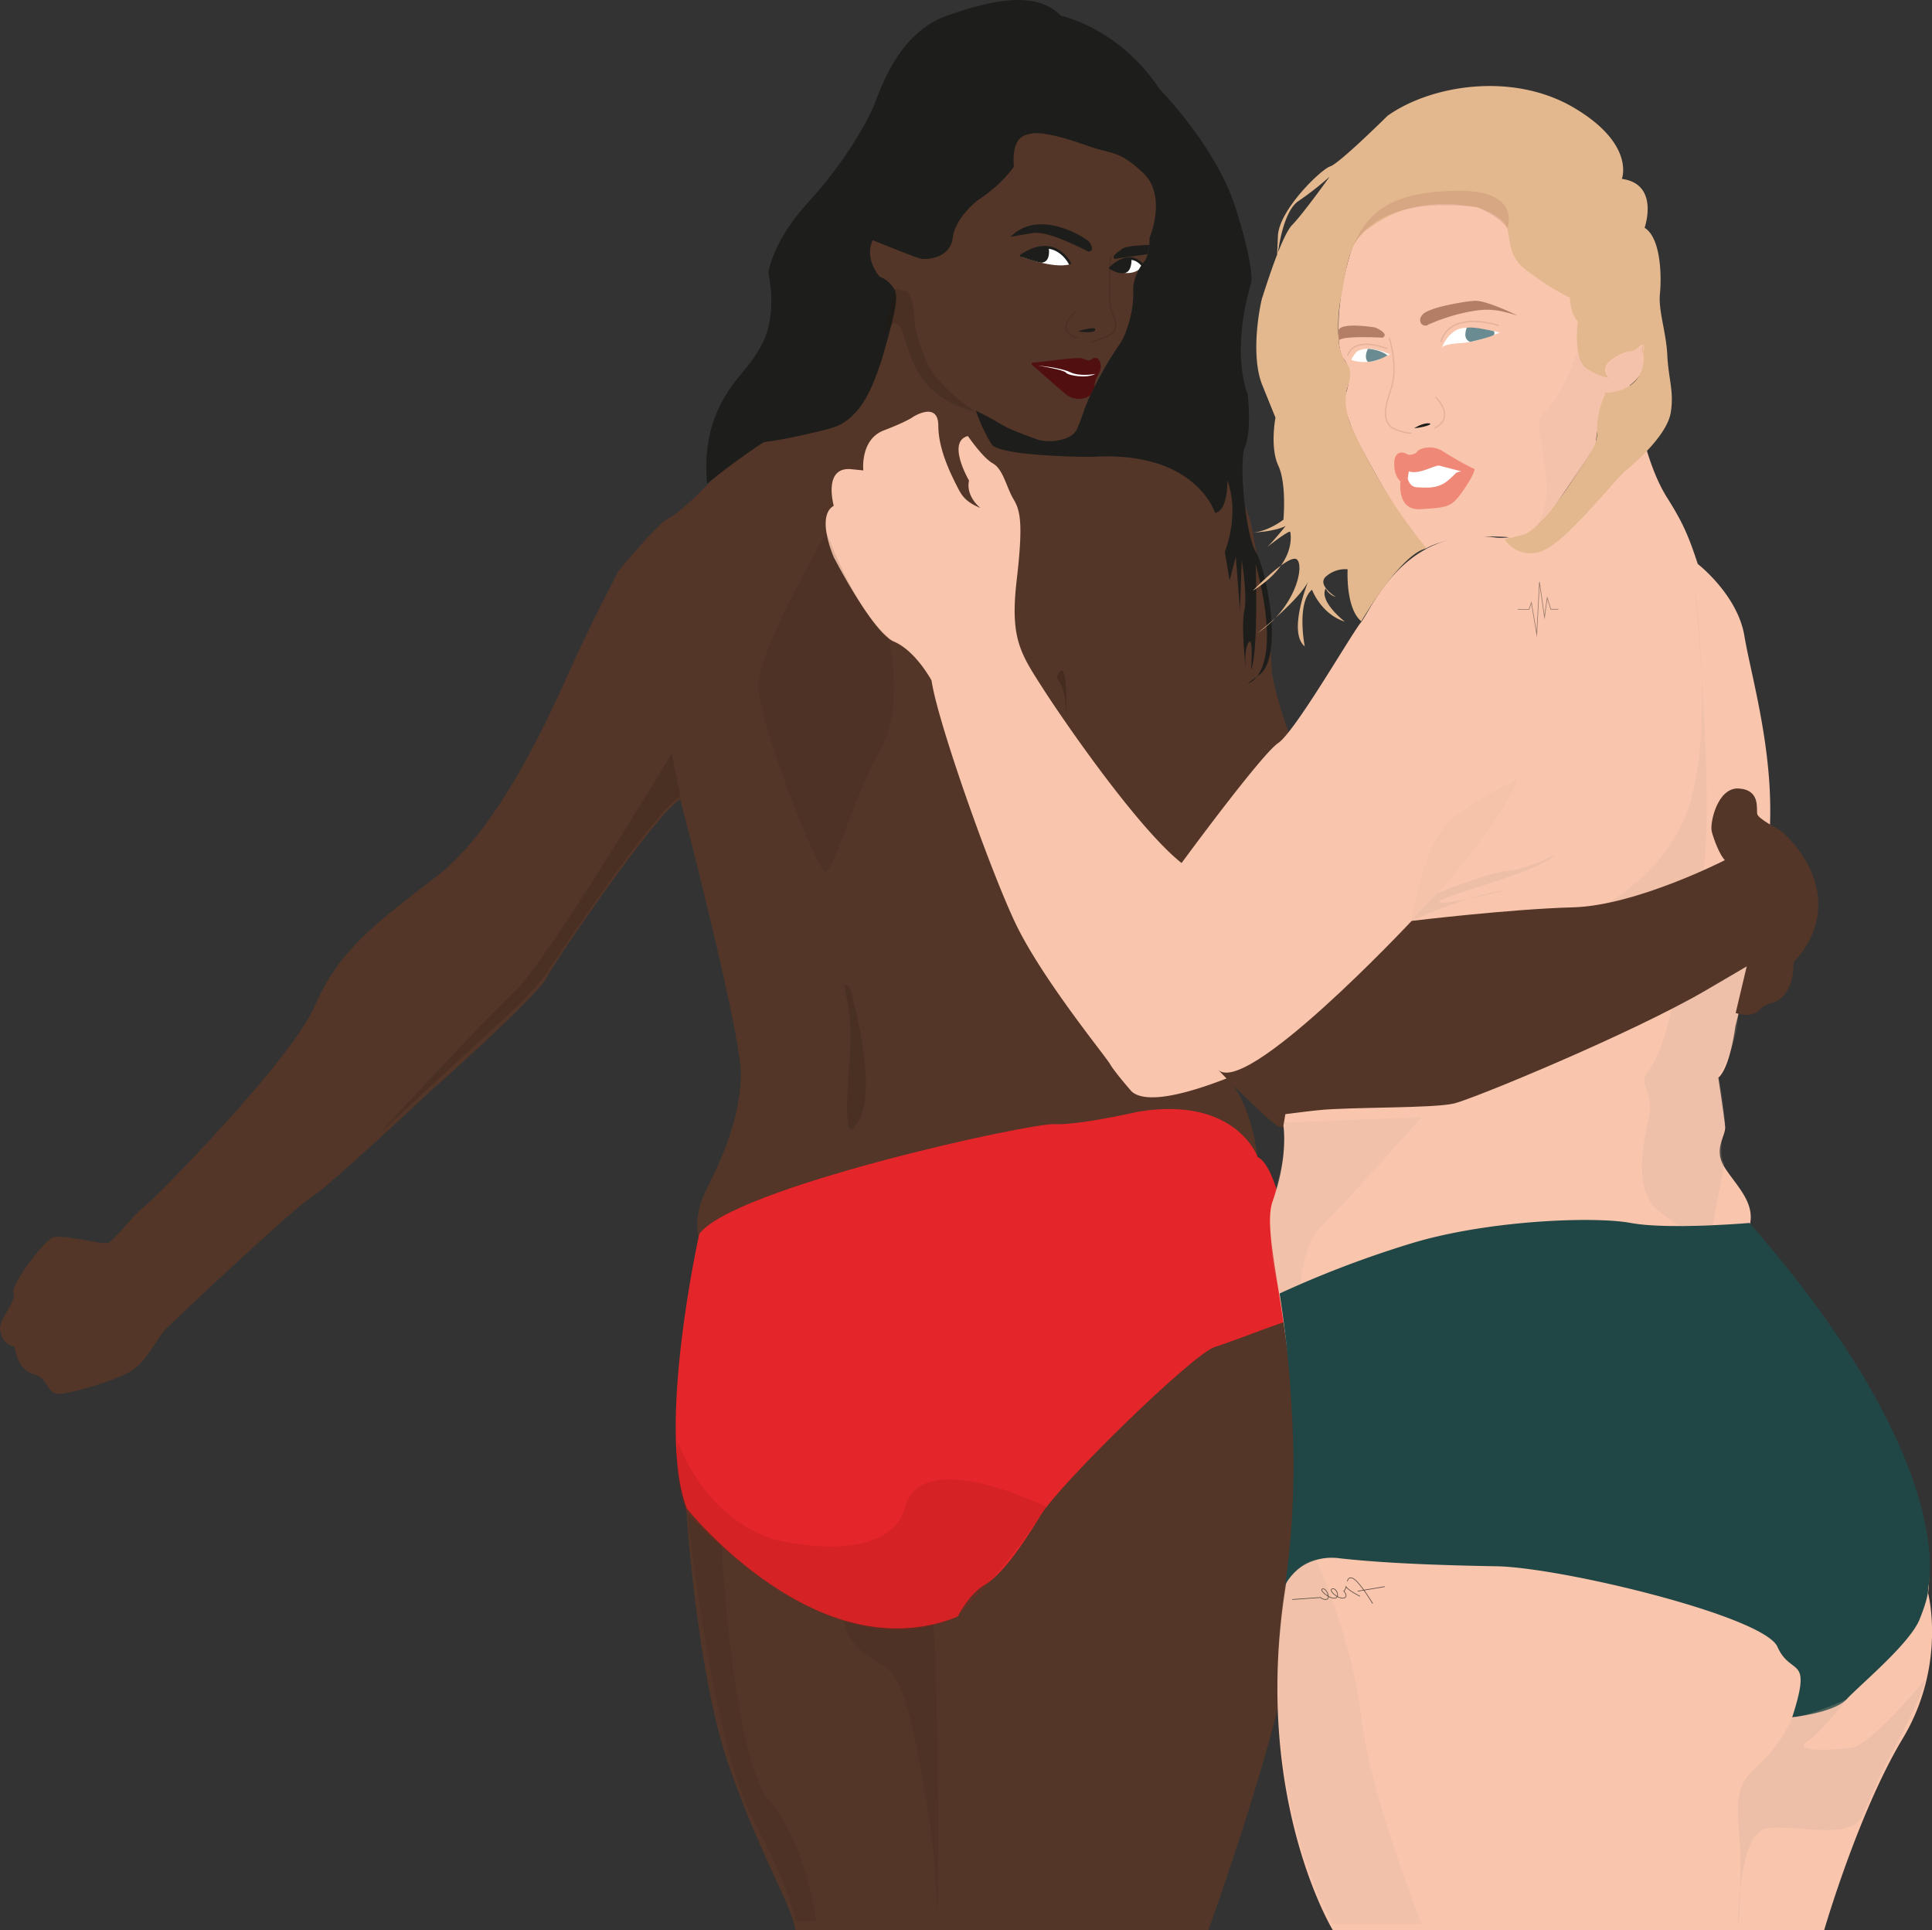 <svg xmlns="http://www.w3.org/2000/svg" viewBox="0 0 756.84 756.02"><rect x="0" y="0" width="756.84" height="756.02" fill="#333333" stroke="none"/><defs><style>.cls-1{fill:#533628;}.cls-2{fill:#fff;}.cls-3{fill:#1d1d1b;}.cls-12,.cls-21,.cls-27,.cls-29,.cls-4{fill:none;stroke-miterlimit:10;}.cls-4{stroke:#26160d;}.cls-12,.cls-4{stroke-width:0.5px;}.cls-20,.cls-4{opacity:0.19;}.cls-5{fill:#51100f;}.cls-6{fill:#e42529;}.cls-7{fill:#f9c5ac;}.cls-8{fill:#204746;}.cls-9{fill:#6b8b93;}.cls-10,.cls-26{fill:#b47d66;}.cls-11{fill:#f08878;}.cls-12{stroke:#b98b75;opacity:0.33;}.cls-13{fill:#e4b88e;}.cls-14,.cls-15,.cls-16,.cls-17,.cls-23,.cls-24,.cls-25{fill:#caad9d;}.cls-14{opacity:0.24;}.cls-15{opacity:0.17;}.cls-16,.cls-22{opacity:0.21;}.cls-17{opacity:0.18;}.cls-18,.cls-19,.cls-20{fill:#26160d;}.cls-18,.cls-26{opacity:0.29;}.cls-19{opacity:0.11;}.cls-21,.cls-27,.cls-29{stroke:#1d1d1b;}.cls-22{fill:#981915;}.cls-23{opacity:0.09;}.cls-24{opacity:0.26;}.cls-25{opacity:0.12;}.cls-27,.cls-29{stroke-width:0.25px;}.cls-27{opacity:0.44;}.cls-28{opacity:0.74;}</style></defs><title>Friends</title><g id="Layer_2" data-name="Layer 2"><g id="Home"><path class="cls-1" d="M352.42,99.16S345.74,162.09,324,166.9s-33.07,7.5-41.09,16.57-16.7,17.47-21,19.48-19.71,20.83-19.71,20.83-11.36,21.83-18,36.61S196.76,323.54,171.37,343s-38.75,29.56-48.1,51.06S61.14,469,56.46,472.68s-11.69,13.1-14,14.1-18.37-3.69-22-2S4,503.58,5.36,506.26-.32,517,0,520.37s2,6.38,5.68,7.06c0,0,1,9.07,7.35,10.74s5,8.4,11,7.73,24.05-6,29.06-10.08,9-12.42,12-15.45,50.44-47.69,56.79-51.39,46.43-41.31,46.43-41.31,41.75-36.95,45.76-44.68,43.76-65.5,52.44-69.86c0,0,23.72,91,23.72,107.48s-7.35,33.26-13.36,45-3,19.82-3,19.82-15.7,63.82-5,106.14c0,0,4,63.82,16.7,100.1s24.72,54.79,26.06,64.34H473.34s30.41-83.82,33.25-118.76,8-57.48,2.27-110.85-10.13-64.48-16.14-71.2c0,0-.88-18.74-10.8-31.87,0,0,15.47,16.42,18.81,17.76s8,0,20.71-1.34,36.75-74.57,36.75-74.57L506.08,290.4s-8-21-8-30-5.79-44.56-7.79-54.19S479.36,176,449.74,176.64s-44.21-.89-48.88-4.25-5.68-11.59-5.68-11.59l-31.4-66Z"/><path class="cls-1" d="M355.49,114.06s3.34,6.59,2.34,10,4,22.59,14.7,30.78,33.74,20,40.75,18,8.85-.33,9.69-6.51,10.19-23.53,11.86-25.79,10.18-13.79,9.35-19.14a29,29,0,0,1,1.39-14.14c1.34-3.56,3.56-2.67,4.68-11.36s10-27.08-2.45-37-54.12-23.46-72.38,0-26.72,35-26.72,35l-8.68.22s-1.79,17.59,11.58,19.15Z"/><path class="cls-2" d="M419.29,103.49S414,91,399.7,100.37C399.7,100.37,412.61,105.49,419.29,103.49Z"/><path class="cls-2" d="M434.66,105.27s6.46-7.76,13-1.32C447.69,104,444.68,109.72,434.66,105.27Z"/><path class="cls-3" d="M426.42,98.59S411.05,90.35,405,91.24s-9.13,1.56-9.13,1.56,4.45-5.57,13.58-4.9,16.93,6.45,16.93,6.45S429.54,98.14,426.42,98.59Z"/><path class="cls-3" d="M436.66,101.39l12.94-1.85h0l.65-3.63s-8.91.23-10.47,1.45S435.06,100.36,436.66,101.39Z"/><path class="cls-4" d="M435.06,100.36s-.93,16.93,0,20.27,4.72,8.72-1.51,11.15l-6.24,2.44"/><path class="cls-4" d="M421.3,122.19s-8.91,7.16.89,10.26"/><path class="cls-3" d="M422.19,129.76s7.21-2.25,6.87-.58S422.19,129.76,422.19,129.76Z"/><path class="cls-5" d="M427.8,140.58s-1,1.23-3.16,0-16,1.4-20,1.4c0,0-1.17.28,0,1.23s8.95,8,13,11.3,10.92,1.52,11.07-2.66,1.66-4.55,2.32-7S430.47,139,427.8,140.58Z"/><path class="cls-2" d="M429.08,146.46s-5.95,1.17-9.79-.66-12.69-2.62-12.69-2.62,10.12,1.61,11,2.78S425.72,148.34,429.08,146.46Z"/><path class="cls-3" d="M397.15,65.29s-4.25,6.68-13.93,13c0,0-9,6.74-10,14.89s-10.36,8.54-12.36,8.18-19-7.3-19-7.3a11.74,11.74,0,0,0-.89,3c-.88,5.56,2.61,10.08,3.64,11.32a10.94,10.94,0,0,1,5.57,4.67c1.49,2.68,1.39,5.78-2.68,20.49-1.24,4.49-1.86,6.73-2.22,7.8-3.1,9-6.56,19.06-15.16,24.44-2.74,1.71-7.2,2.71-16.12,4.73-6.16,1.39-11.31,2.2-14.82,2.67-5,3.28-10.14,6.91-15.37,10.91q-3.54,2.72-6.83,5.42c-1.26-14.64,1.94-24.44,5.08-30.67,6.14-12.18,10.86-13.13,16.71-24.6C304.72,122.41,301,107,301,107S302.17,95,316.81,79s23-31.73,25.32-37.08,9-28.73,28.73-35.74,35.74-9.35,44.76,0c0,0,22.72,4.62,38.75,28.87,0,0,22.06,22.22,29.73,46.62s6,29.28,6,29.28-8.07,24.74-1.35,43.49c0,0,1.7,13.75-1,20.43s.41,35.24,4.16,41.24,10.87,38.59,2.19,47.61l-5.35,4s14.66-3,3.16-46.77c0,0,.58,17.54-.17,30.15-.3,5-.81,9.24-1.65,11.28,0,0,1-13.7-1-10.69s-1,11.35-1,11.35-2-18-.66-23.71-1-20.05-1-20.05L485.77,239l-1.67-21-2.41,9.36L479.8,216.1s6-14.19,1-28c0,0,.37,12-4.83,12.77,0,0-7.55-24.56-48.13-21.92,0,0-32.89,0-38.9-4.38-.51-.36-3.76-5.66-6.46-13.14-.08-.24-.16-.45-.2-.58,2.5,1.2,4.49,2.27,5.84,3,3.65,2,4.45,2.7,7.24,4,1.57.74,2.9,1.24,5.54,2.25,3.57,1.37,5.35,2.05,6.26,2.26,5.28,1.21,12.43-.15,14.48-3.84a45.77,45.77,0,0,0,1.8-4.26c.71-1.82,1.15-3.18,1.28-3.57,2.16-6.44,7.89-16.41,10.15-20.11,3.58-5.9,4.12-5.77,5.58-9.16a45.17,45.17,0,0,0,3.45-14.1c.24-4.21-.23-3.88.23-6.26a20.23,20.23,0,0,1,4.56-9.18,17.64,17.64,0,0,0,.73-1.84,18.37,18.37,0,0,0,.87-6.8s7.13-16.56-2.56-25.58-11.71-7-22.06-10.69-18.07-5.34-21.55-4.67S396.39,53.94,397.15,65.29Z"/><path class="cls-6" d="M492.72,453.22S484.25,429.17,446,435.4c0,0-23.16,5.35-33,4.9s-125.82,24.94-139.07,43c0,0-17,76.33-4.87,107.54,0,0,51.3,64.6,106.09,42.33,0,0,4.45-8.91,10.68-12.47s14.26-14.7,21.83-27.17,59.68-63.24,68.14-65.91,28.19-10.69,30.8-10.69S503.85,458.56,492.72,453.22Z"/><path class="cls-7" d="M643.73,171.26s3.12,13.86,9.36,23.7,8.46,15.2,12,25.93c0,0,15.59,12.08,18.26,28.18s12,46.5,9.8,78.25S679.81,402,679.81,402s-2,16.1-6.68,20.13c0,0,2.34,15.42,2.67,19.11s-4.68,8.72-.33,15.77,12.52,14.08,9.85,23.3c0,0,76.66,82,70,143.72,0,0,7.35,28.17-10,57s-30.73,75-30.73,75H522.14s-31.4-51.5-18.7-133.33-11.07-134.83-4.87-152.27,4.2-29.51,4.2-29.51L507.89,410s-53,27.8-64.58,17.51c0,0-6.68-7.6-8.46-10.73s-27.17-34-37.41-55.9-30.29-78.7-32.52-94.35c0,0-6.23-11.63-14.69-15.21s-23.61-33.09-23.61-33.09-7.13-16.1,0-20.12c0,0-4.45-15.65,7.13-14.31l4.45.45s-1.34-12.08,8-15.66,11.58-5.36,11.58-5.36,9.8-6.26,9.8,3.58,5.79,20.57,7.57,24.14,3.56,5.82,8.9,8c0,0-5.79-4.47-4.45-10.73,0,0-8.91-15.2-.44-17.44,0,0,5.79,8.5,9.79,10.73s5.35,9.39,8,13.86,4,8.95,1.34,31.75,1.33,28.62,10.24,42.49,37.41,55,54.34,68.42c0,0,31.17-42.49,37.85-47s28.51-42.48,32.52-47.4,16.92-38,52.55-33.09a22.7,22.7,0,0,0,16.48-4.92c7.57-6.26,18.71-25.49,22.72-30.86s.44-15.65,4-21l8-8Z"/><path class="cls-7" d="M531.5,172.05s19.51,37.73,27.34,42.69c0,0,8.39-5.74,31.5-4.4,0,0,8.65,2.86,20.37-14.5L625,174.72a97,97,0,0,1,2.23-13.4l1.78-7.54s8,1.34,14.25-8-3.12-16.48-3.12-16.48-38.75-74.38-71.26-71.71-44.54,47.66-44.54,70.82c0,0-.45,9.35,2.23,12.47s2.22,9.35.44,13.81S531.5,172.05,531.5,172.05Z"/><path class="cls-8" d="M685.32,479s-31.79,2.73-46.49,0-57.45-1-87.29,8.41a408.68,408.68,0,0,0-50.27,19.21,442.5,442.5,0,0,1,4.76,46,344.13,344.13,0,0,1-.54,50.54c-.64,7.26-1.43,13.32-2.05,17.66a20.59,20.59,0,0,1,7.37-7.82,22,22,0,0,1,14-2.65c16,1.78,36.08,2.67,61.47,3.12S690.94,633,696.29,645s13.8,2.67,5.79,27.62c0,0,16.48-1.79,21.38-7.13s24.61-21.61,28.5-31.18,3.34-12.25,3.34-12.25S768.33,573.89,685.32,479Z"/><path class="cls-2" d="M564.9,136.13s2.67-7.9,9.69-7.73a59.5,59.5,0,0,1,13,1.83s-9,3.87-15.53,4.18S564.9,136.13,564.9,136.13Z"/><path class="cls-2" d="M544.69,138.92s-8.29-4.29-13.19-1.17a15,15,0,0,0-2.18,3.17s4.12,2,10.83,0C540.15,140.92,543.19,138.92,544.69,138.92Z"/><path class="cls-9" d="M574.59,128.4s-1.94,4.34,1.37,5.51c0,0,7.63-1.71,9.34-2.76,0,0,.48-1.33-.41-1.52S576.87,127.79,574.59,128.4Z"/><path class="cls-9" d="M535.89,136.62s-1.83,3.28,0,5.13a17.67,17.67,0,0,0,7.6-2.57S541.13,137,535.89,136.62Z"/><path class="cls-10" d="M559.67,127.06a78.12,78.12,0,0,1,15.47-4.9c8.13-1.56,11.58-.89,19.38,1.45,0,0-12.36-6.12-16.93-5.79s-17.48,2.56-20.15,5.23S557.44,128.73,559.67,127.06Z"/><path class="cls-10" d="M541.63,132.26s-15.61-.92-17.16,1.06l-.13-3.41s-1.53-4,14.39-1.65C538.73,128.26,544.52,130.67,541.63,132.26Z"/><path class="cls-11" d="M577.15,183.51a128.32,128.32,0,0,1-11.8-6.68c-4.24-2.89-9.58-1.11-10.14,0s-3.23,1.67-4.12,1-4.78-1.79-4.9,3.56,2.45,7.12,2.45,7.12-1.57,11.47,7.68,10.92,11.7-.67,15-4.79S579,183.18,577.15,183.51Z"/><path class="cls-2" d="M572.47,184.63s-6.79-1.78-8.57-2.23-7.8,3.67-12,2.23l-.44,2.73s.55,3.39,3.67,3.5,7.68.78,11.69-2.34S569.58,185,572.47,184.63Z"/><path class="cls-12" d="M562.45,155.57s8.13,7.79-.5,12.13"/><path class="cls-12" d="M544.19,132.26s3.9,11.61.5,20.86-2.17,13.58,2.39,15.25,5.79,1.23,5.79,1.23"/><path class="cls-3" d="M554,167.7s3.34-2.11,5.68-1.89S557.55,167.48,554,167.7Z"/><path class="cls-12" d="M587.17,127.52s-18.82-6.47-22.72,6.39"/><path class="cls-12" d="M543.49,136.62s-12.66-5.36-15.56,2.56"/><path class="cls-13" d="M615,116.6s0,5.89,3.11,9.29c0,0-2,14.76,3.34,18.32s8.91,3.78,8.91,3.78-4.45-3.56,1.56-7.57,7.58-2,9.8-4.29c.85-.89,1.73-1.23,2.09-1,.64.37-.08,2.89-.2,2.88-1-.14.26-3.83.2-2.88l-.2,2.88a13.38,13.38,0,0,1-2,10c-2.7,3.84-6.82,4.82-8.35,5.29a14.15,14.15,0,0,1-4.22.5,34,34,0,0,0-3,9.58,37.6,37.6,0,0,0-.38,6.29c-.06,4.82-3,8.17-9.19,17.71-2.35,3.61-13,20.34-20,22.11l-7,1.77a12,12,0,0,0,14.25,4.68c9.57-3.12,28.73-28.06,33.4-31.85s16-14.14,17.37-22.44-.89-13.16-1.33-22.42-3.57-17.49-2.9-24.17.45-21.83-6-25.84c0,0,6-17.14-8.91-19.15,0,0,5.35-13.58-18.71-27.83s-56.17-8.91-73.07,3.11c0,0-18.9,18.71-22.46,19.82s-20,16.93-20.49,27.17l-.44,10.25s1.56-19.16,8.46-23.83a120.06,120.06,0,0,0,12.25-9.58s-10.29,14.42-14.7,18.93S495,115.26,494.53,116.37s-5.12,22,0,34.58l5.12,12.63s-2.23,11.63,1.11,18.79,2,21.19,2,21.19-6,4.67-12,5c0,0,7.85-.17,12.86-2.51,0,0-6.18,7.67-7.85,8.68,0,0,9.52-7.51,9.69-6.34s2.34,12.36-14.7,23c0,0,14.53-15,17.37-12.19S507.45,238,492.58,248c0,0,18.37-14.53,20.38-21.54,0,0-8.85,20.87-1.84,26.72,0,0-3.34-17,2.84-22.21,0,0,3.51,9.52,12.86,12.52,0,0-10.19-7.85-7.52-13a6.81,6.81,0,0,0,4,3.34s-7.85-4.85-3.67-8.19a11.35,11.35,0,0,1,8.29-2.67s-.89,15.2,5.35,20.38c0,0,15.28-26.41,25.56-28.57-5-6.13-9-11.73-12.12-16.38a226.6,226.6,0,0,1-11.55-19.63c-2.67-5.08-4.75-9.52-6.29-12.94-2.26-6.55-2-11.07-1-14,2.68-7.18-.47-9.53-1.33-11l-.24-.4a19.35,19.35,0,0,1-1.89-7.15,66.89,66.89,0,0,1,.48-14.53c2.84-15.14,3.44-23.7,10.76-28.92,7.81-5.57,19.61-12.91,43-8.68,0,0,10.46,3.11,11.8,8.24.86,3.28.71,7.74,3.35,12.11,1.54,2.53,3.63,4.07,7.78,7A98.59,98.59,0,0,0,615,116.6Z"/><path class="cls-14" d="M702.08,672.66s-3.57,10.24-14.26,19.59-6,20-6,36.75c0,0,0,21.75-1,24.57,0,0,.23-34.93,10.65-37.27s33.62,5.24,38.14-5.25,9.29-20.5,9.29-20.5,13.59-24.27,15.32-32.73c0,0-21.27,25.75-29,26.75s-23.39,1.67-17.37-2.34,15.59-16.7,15.59-16.7S710,671.76,702.08,672.66Z"/><path class="cls-15" d="M515.57,610.93s14.14,31,17.71,61.73,23.6,80.91,23.6,80.91H522.14S491,702.5,503.44,620.77C503.44,620.77,508.57,611.72,515.57,610.93Z"/><path class="cls-15" d="M556.88,437.59s-31.62,35.53-39.19,42.66-8.12,22.62-8.12,22.62l-8.3,3.72s-7-22-1.3-41.76,2.8-25.11,2.8-25.11Z"/><path class="cls-16" d="M654.85,395.16c-3.1,13.78-6.35,20.49-8.89,24.07a6.81,6.81,0,0,0-1.65,2.93c-.85,3.93,3.45,7.6,1.65,15.43-2.23,9.7-6.24,28.41,3.56,36.42s10.25,6.16,10.25,6.16l11.17-.31,4.53-24.11s-2.79-2.45.33-15.7a170.63,170.63,0,0,0-2.67-19,48.23,48.23,0,0,0,3.9-7.27A49,49,0,0,0,681,396.13q1.66-8.81,3.31-17.62Z"/><path class="cls-17" d="M618.36,359.44s30.72-11,42.3-40.86,3-90.64,3-90.64,8.67,87.62,3,117.3C666.72,345.24,633.75,362,618.36,359.44Z"/><path class="cls-3" d="M410.8,96.89s1.16,6-3.09,6c-1.2-.29-2.45-.62-3.74-1-1.52-.46-3-1-4.27-1.46a18.66,18.66,0,0,1,3.56-2A19.07,19.07,0,0,1,410.8,96.89Z"/><path class="cls-3" d="M443.24,101.5s.29,5-2.71,5.45-5.87-1.68-5.87-1.68S438.12,100.79,443.24,101.5Z"/><path class="cls-18" d="M417.59,282.51s1.11-23.39-2.45-19.38S418.26,264.48,417.59,282.51Z"/><path class="cls-19" d="M347.92,249.42s6.65,27.45-3.15,44.41-18.14,47.24-21.32,47.69-26.78-59.86-26.34-73.8S323.8,208.6,323.8,208.6,334.68,238.52,347.92,249.42Z"/><path class="cls-20" d="M333,387s10.69,36.48,4,50.64-5.51-5.64-4-25.32S327.62,382.27,333,387Z"/><path class="cls-19" d="M365.75,636.14q1.63,35.49,1.83,73.32.07,21.69-.36,42.6h0a324.78,324.78,0,0,0-5.53-53.79c-5.11-27.17-7.67-40.76-16-46.1-3.2-2-13.68-7.43-14.76-16.51,0-.4-.07-.74-.08-1a67.61,67.61,0,0,0,34.93,1.44Z"/><path class="cls-19" d="M282.6,605.1s4.27,83.3,19,100.59,18,46.68,18,46.68h-7.94s-1.38-10.75-17.1-40.78-25.38-118.8-25.52-120.77.14,2,.14,2Z"/><path class="cls-1" d="M476.73,418.52s15.47,16.33,18.81,17.67,8,0,20.71-1.34,45.43-.67,53.45-2.67,69.48-27.39,98.21-44.09l16.35-9.58-4.33,18.26s6.18,2.34,9.52-1.34,6.18-1.5,9.69-6,3.34-9.68,3.51-12.69c0,0,10.69-9.58,9.57-24.72s-13.36-25.61-14.47-26.5-8.91-4.68-9.36-6.68,1.34-9.35-7.12-10-11.58,13.58-10.69,16.92,3.12,9.13,5.12,11.14c0,0-34.74,17.81-59.46,18.48S553,360.69,553,360.69,486.65,431.59,476.73,418.52Z"/><path class="cls-20" d="M346,132.26s4.32-11.51,7.66-1.84,5.75,25.2,28.76,31c0,0-15.85-9.84-20.08-21.2s-3.71-12.4-4.36-18-2.51-8.13-2.51-8.13l-5.37-1Z"/><path class="cls-21" d="M419.29,103.49s-5.77-12.66-19.59-3.12"/><path class="cls-21" d="M434.66,105.27s7.49-8.07,13-1.32"/><path class="cls-22" d="M409.94,590.26s-48.69-24.27-55.37,0S303.35,603,303.35,603s-25.16-5.9-37.86-38.31c0,0-2,15.2,3.7,28.14,0,0,56.92,64.43,106,40.36,0,0,5.8-6.74,12.79-13.91S409.94,590.26,409.94,590.26Z"/><path class="cls-23" d="M553,360.69s31.61-32.09,41.52-55.25c0,0-14.14,5.94-25.72,15.44S553,360.69,553,360.69Z"/><path class="cls-24" d="M553,360.69s22.26-10.49,37.4-12.05c0,0-27.17,6.68-26.5,4.46s38.75-11.36,45.21-18.26c0,0-11.81,6-18.27,6.23s-27.81,8.8-27.81,8.8Z"/><path class="cls-25" d="M618.12,137.21s-6.56,19.35-13.25,24.42,7.66,29.56-3.29,44.71c0,0,17.29-19.41,19.77-24.94s5.35-11.58,4.68-18c0,0,1.33-8.69,3-9.58,0,0,11,.9,14.45-10l.33-8.67a16,16,0,0,1-3.71,2.11c-1.3.32-14.53,3.65-9.74,10.78C630.37,148,618.43,144.67,618.12,137.21Z"/><path class="cls-20" d="M266.57,311.92l-3.42-16.83s-49.43,82.17-61.46,93.19-53.31,55.94-53.31,55.94l55.93-51.65s7.78-8.1,10.77-12.82S257.3,316.39,266.57,311.92Z"/><path class="cls-26" d="M590.51,89.43s5.9-15.14-19.93-14.7S535,82.94,529.21,98.65c0,0,6-23,49.5-17.46C578.71,81.19,587.28,84.52,590.51,89.43Z"/><polyline class="cls-27" points="610.5 238.65 607.51 238.65 606.11 234.15 605.05 241.75 603.06 227.94 602.01 248.43 599.9 236.02 598.97 238.71 594.52 238.65"/><g class="cls-28"><line class="cls-29" x1="542.45" y1="621.45" x2="531.86" y2="623.22"/><path class="cls-29" d="M527.81,619.37s.39-2.67,3-.6,6.93,9.31,6.93,9.31"/><path class="cls-29" d="M532.75,625.21s-4.75-2.38-5.44-3.76c0,0-.3,1.46-.89,1.77,0,0,2,2.09,0,2.68s-6.23-3-4.55-3.57,3.26,3.41,1,3.64-6.34-3.35-4.75-3.64,3.06,3.67,1.68,4.06a2.7,2.7,0,0,1-2.47-.69l-11.09.78"/></g></g></g></svg>
